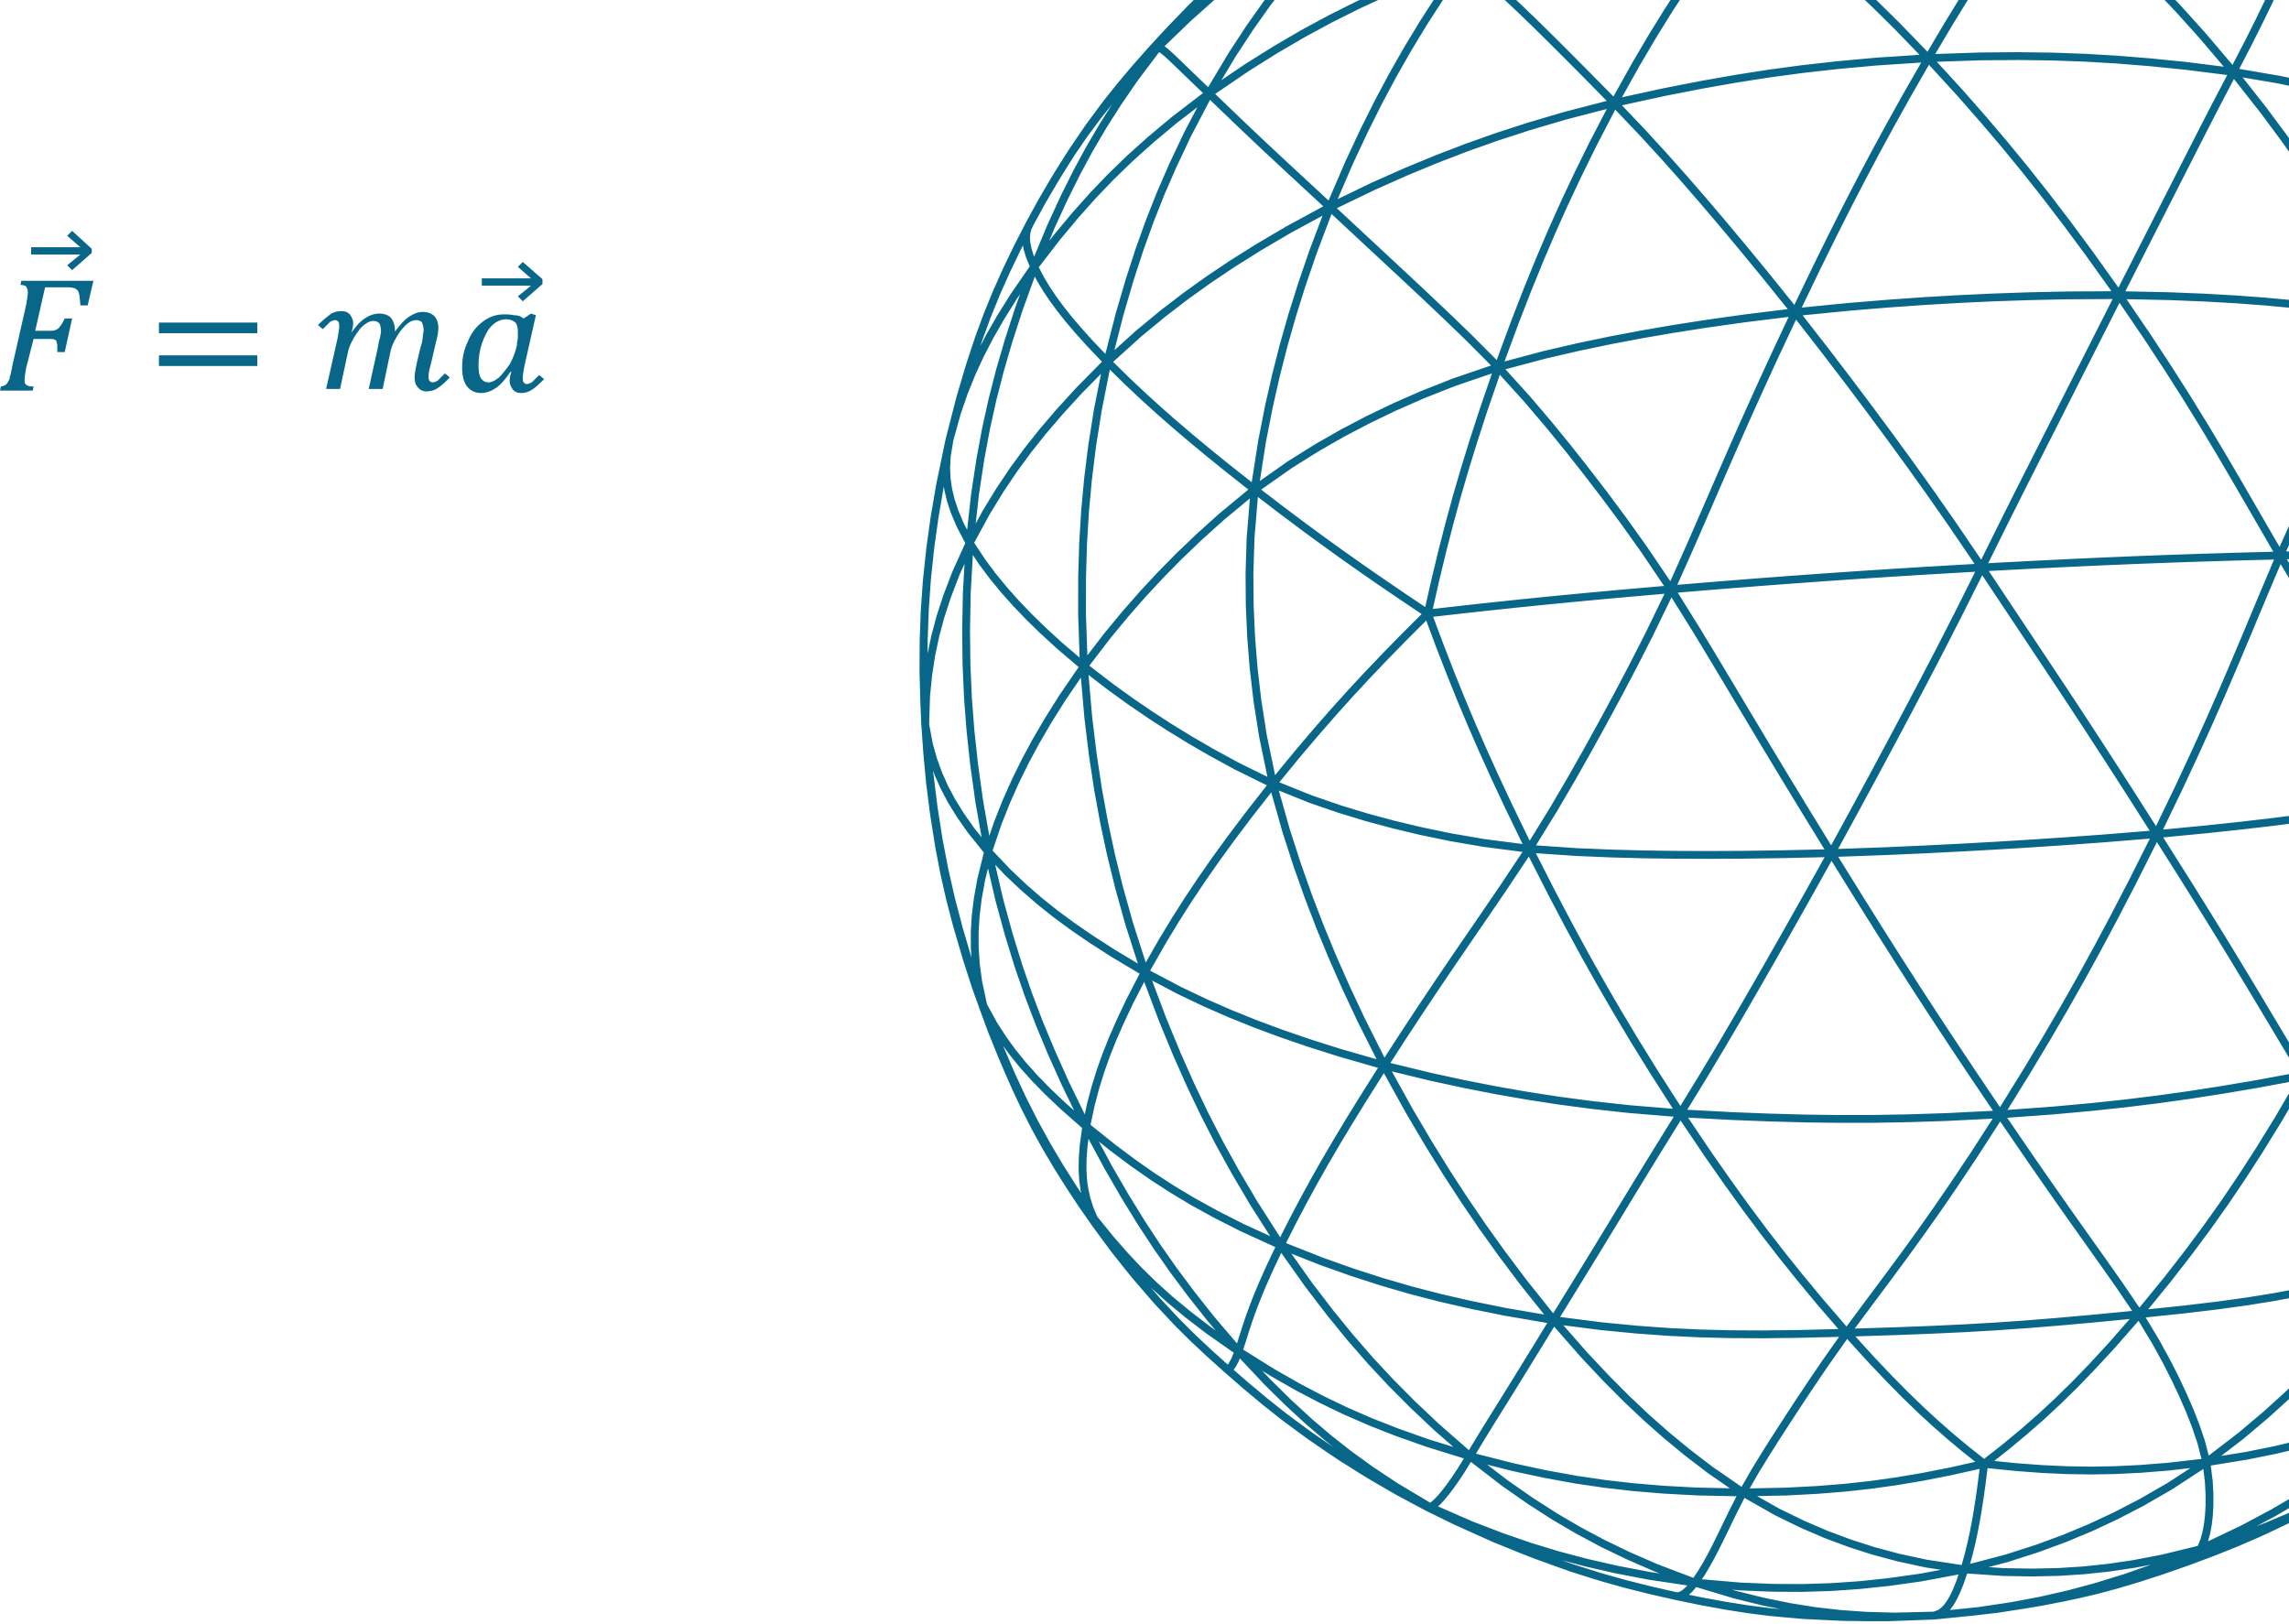 <svg width="585" height="415" viewBox="0 0 585 415" fill="none" xmlns="http://www.w3.org/2000/svg">
<path d="M507.089 374.178L506.495 378.936L505.982 382.637L505.475 385.937L504.954 388.961L504.403 391.805L503.796 394.588L503.089 397.473L502.054 401.159M507.089 374.178L515.292 375.013L521.989 375.507L528.27 375.794L534.366 375.889L540.476 375.787L546.88 375.476L553.986 374.915L563.896 373.783M507.089 374.178L512.744 369.733L517.379 365.875L521.738 362.05L525.981 358.113L530.244 353.932L534.723 349.303L539.71 343.898L546.694 335.922M507.089 374.178L502.33 370.407L498.374 367.105L494.606 363.8L490.883 360.372L487.089 356.703L483.042 352.611L478.473 347.805L471.973 340.666M507.089 374.178L498.488 376.106L491.398 377.497L484.691 378.632L478.117 379.551L471.464 380.282L464.423 380.846L456.534 381.262L445.413 381.496M502.054 401.159L512.071 401.836L519.423 401.962L526.112 401.811L532.504 401.404L538.857 400.734L545.44 399.757L552.629 398.384L562.416 395.996M502.054 401.159L500.918 404.479L500.049 406.627L499.235 408.34L498.431 409.731L497.606 410.859L496.723 411.763L495.73 412.467L494.333 412.964M502.054 401.159L492.258 399.665L485.201 398.142L478.846 396.438L472.816 394.505L466.853 392.286L460.733 389.666L454.15 386.455L445.413 381.496M502.054 401.159L512.909 398.302L520.699 395.802L527.689 393.224L534.289 390.466L540.781 387.435L547.41 383.99L554.512 379.898L563.896 373.783M502.054 401.159L490.912 403.236L482.69 404.392L475.16 405.183L467.91 405.678L460.645 405.908L453.05 405.868L444.681 405.519L433.16 404.53M563.896 373.783L562.524 368.493L561.133 364.399L559.598 360.495L557.889 356.575L555.965 352.483L553.72 348.052L550.969 343.029L546.694 335.922M563.896 373.783L564.505 378.668L564.677 381.991L564.675 384.81L564.539 387.294L564.286 389.542L563.904 391.637L563.362 393.667L562.416 395.996M563.896 373.783L574.084 372.124L581.495 370.632L588.165 369.058L594.455 367.331L600.62 365.385L606.924 363.125L613.719 360.398L622.795 356.27M563.896 373.783L572.786 366.954L579.093 361.632L584.72 356.541L590.006 351.418L595.185 346.052L600.482 340.194L606.194 333.466L613.851 323.74M546.694 335.922L541.677 328.53L537.746 322.937L530.294 312.445L526.47 307.021L522.367 301.149L517.735 294.453L511.172 284.846M546.694 335.922L534.757 337.074L525.894 337.863L517.733 338.52L509.839 339.071L501.899 339.526L493.593 339.914L484.461 340.268L471.973 340.666M546.694 335.922L558.351 334.702L566.728 333.699L574.254 332.66L581.367 331.515L588.373 330.199L595.568 328.642L603.358 326.724L613.851 323.74M546.694 335.922L553.907 327.101L559.179 320.32L563.939 313.921L568.44 307.581L572.863 301.048L577.396 294.027L582.296 286.084L588.864 274.848M279.534 311.461L283.852 316.788L287.592 321.052L291.298 324.968L295.108 328.68L299.15 332.305L303.623 336.003L308.842 340.005L316.544 345.421M279.534 311.461L278.425 308.796L277.691 306.464L277.162 304.137L276.821 301.727L276.664 299.153L276.694 296.284L276.934 292.918L277.608 287.917M279.534 311.461L274.713 304.381L270.933 298.436L267.534 292.711L264.388 286.993L261.401 281.092L258.442 274.73L255.338 267.478L251.301 257.049M279.534 311.461L277.837 309.629L276.63 308.004M279.534 311.461L283.468 317.275L286.87 321.91L290.236 326.153M316.544 345.421L317.519 342.352L318.34 339.744L319.213 337.121L320.199 334.374L321.357 331.401L322.754 328.061L324.503 324.128L327.275 318.28M316.544 345.421L325.062 350.749L331.612 354.489L337.797 357.739L343.927 360.683L350.248 363.435L357.047 366.106L364.746 368.832L375.653 372.218M316.544 345.421L315.63 347.617L315.012 348.773L314.504 349.509L314.09 349.923L313.763 350.063L313.5 349.91M316.544 345.421L323.661 352.99L323.846 353.187L329.315 358.579L334.422 363.282L339.459 367.584L344.646 371.671L350.223 375.711L356.538 379.913L365.522 385.276M316.544 345.421L309.445 337.075L304.376 330.671L299.869 324.62L295.671 318.62L291.617 312.441L287.544 305.823L283.236 298.38L277.608 287.917M277.608 287.917L271.618 282.648L267.635 278.856L264.298 275.432L261.38 272.161L258.74 268.896L256.29 265.52L253.941 261.88L251.301 257.049M277.608 287.917L284.338 293.319L289.598 297.248L294.64 300.772L299.722 304.065L305.051 307.253L310.876 310.458L317.575 313.85L317.824 313.964L327.275 318.28M277.608 287.917L278.788 282.343L279.933 278.031L281.199 273.939L282.64 269.863L284.314 265.642L286.307 261.083L288.765 255.896L292.569 248.512M277.608 287.917L272.342 277.091L268.715 269.012L265.6 261.526L262.818 254.218L260.258 246.787L257.825 238.895L255.409 230.064L252.534 217.678M471.973 340.666L478.005 332.552L482.591 326.407L486.856 320.63L491.003 314.899L495.185 308.968L499.578 302.561L504.443 295.272L511.172 284.846M471.973 340.666L466.506 348.417L462.796 353.871L459.61 358.669L456.724 363.087L453.992 367.31L451.331 371.504L448.646 375.881L445.413 381.496M471.973 340.666L465.112 332.707L460.012 326.555L455.339 320.721L450.847 314.914L446.357 308.904L441.676 302.416L436.525 295.049L429.475 284.578M471.973 340.666L459.514 340.974L450.436 341.076L442.188 341.036L434.3 340.837L426.44 340.459L418.267 339.867L409.309 338.997L397.054 337.432M445.413 381.496L437.093 375.753L431.147 371.196L425.799 366.782L420.724 362.293L415.694 357.546L410.488 352.316L404.802 346.262L397.054 337.432M445.413 381.496L442.818 386.615L439.716 393.003L438.439 395.575L437.23 397.898L436.032 400.057L434.779 402.144L433.16 404.53M445.413 381.496L433.811 381.25L425.271 380.79L417.508 380.146L410.104 379.299L402.763 378.217L395.168 376.842L386.883 375.069L375.653 372.218M251.301 257.049L249.999 250.956L249.402 246.48L249.118 242.346L249.102 238.304L249.35 234.168L249.887 229.745L250.782 224.754L252.534 217.678M251.301 257.049L249.456 252.456M251.301 257.049L253.384 263.26M251.301 257.049L247.567 245.88L245.089 237.492L243.056 229.73L241.344 222.187L239.884 214.563L238.623 206.52L237.516 197.578L236.457 185.174M494.333 412.964L494.508 412.946L505.717 411.791L514.013 410.55L521.546 409.133L528.745 407.488L535.909 405.561L543.337 403.256L551.439 400.41L562.416 395.996M494.333 412.964L504.244 411.972L510.412 411.261L517.424 410.171L521.703 409.457L527.487 408.331L530.86 407.61L535.559 406.519L540.815 405.114L546.624 403.384L552.785 401.377L559.08 399.171M494.333 412.964L484.317 413.214L476.973 413.014L470.27 412.54L463.829 411.8L457.377 410.771L450.645 409.399L443.254 407.568L433.16 404.53M494.333 412.964L482.939 413.39L478.148 413.406L471.119 413.321L466.673 413.115L460.874 412.824L454.832 412.293L452.576 412.084L447.229 411.418L441.269 410.492L434.906 409.33L428.358 407.983M559.08 399.171L565.287 396.857L571.189 394.503L576.556 392.195L579.005 391.074L584.283 388.579L587.75 386.804L593.158 383.974L597.028 381.84M559.08 399.171L560.123 398.605L561.17 397.698L562.416 395.996M597.028 381.84L602.82 378.492L606.179 376.478L612.291 372.631L618.808 368.219M597.028 381.84L591.3 384.839L585.418 387.611L579.148 390.253L572.143 392.88L562.416 395.996M618.808 368.219L625.488 363.416L631.709 358.653L637.354 354.023L642.564 349.421L644.114 348.01L649.266 343.115M618.808 368.219L619.931 367.385L620.797 366.384L621.474 365.186L621.993 363.748L622.383 361.991L622.662 359.777L622.795 356.27M649.266 343.115L650.568 341.793L655.564 336.708L660.681 331.173L665.7 325.437M649.266 343.115L654.45 337.82L659.953 331.807L667.193 323.235M665.7 325.437L669.99 320.255L672.44 317.089M665.7 325.437L667.193 323.235M672.44 317.089L675.904 312.605L678.837 308.469L681.34 304.926L683.969 300.962L685.953 297.834L687.971 294.58L689.382 292.142L691.048 289.195L693.24 285.086L695.507 280.557L697.706 275.898L698.932 273.282M672.44 317.089L667.193 323.235M698.932 273.282L700.999 268.621L702.739 264.377L704.03 261.069L705.4 257.275L706.799 253.245L708.276 248.678M698.932 273.282L700.024 270.399L701.035 267.043L702.114 262.105M708.276 248.678L709.816 243.661L711.33 238.422L712.084 235.785L713.244 231.417L714.011 228.215L714.698 225.101L715.529 220.749L716.112 217.649L717.018 212.167L717.774 206.753L718.304 202.414M708.276 248.678L706.943 252.318L705.145 256.388L702.114 262.105M718.304 202.414L718.911 197.03L719.26 192.378L719.636 187.123L719.868 181.105M718.304 202.414L718.59 197.554L718.477 190.719M719.868 181.105L719.963 174.311L720 171.378L719.947 165.194L719.741 159.171L719.391 153.435L718.893 147.858L718.223 142.216L717.797 139.079L716.815 132.335L715.75 126.189L714.679 120.779M719.868 181.105L719.503 185.145L718.477 190.719M714.679 120.779L713.562 115.371L711.936 108.704M714.679 120.779L712.685 113.4M711.936 108.704L711.042 105.432L709.25 98.999L707.215 92.445L705.033 86.095L702.717 80.002L700.266 74.143L697.684 68.488L696.492 65.901L693.209 59.259L690.051 53.313L686.106 46.396M711.936 108.704L712.685 113.4M686.106 46.396L684.465 43.646L680.339 37.154L676.017 30.882L675.34 29.907M686.106 46.396L681.354 39.432L677.521 34.387L673.771 29.86L669.923 25.611L665.823 21.476L661.278 17.287L655.982 12.815L648.203 6.907M686.106 46.396L687.373 49.598L688.054 52.151L688.463 54.63L688.637 57.157L688.581 59.834L688.277 62.786L687.683 66.205L686.436 71.177M686.106 46.396L691.696 56.563L695.526 64.202L698.809 71.313L701.742 78.277L704.448 85.384L707.027 92.952L709.6 101.444L712.685 113.4M686.106 46.396L680.032 36.717L675.34 29.907M675.34 29.907L670.88 23.903L669.579 22.245L665.294 16.903L664.117 15.531L660.005 10.767L655.556 5.952L650.788 1.093L645.845 -3.689M645.845 -3.689L640.884 -8.258L636.006 -12.508L633.922 -14.252L628.882 -18.345L626.04 -20.491L621.006 -24.26M645.845 -3.689L646.679 -2.705L647.338 -1.54L647.831 -0.156L648.165 1.518L648.329 3.609L648.203 6.907M621.006 -24.26L618.074 -26.317L612.962 -29.825L610.587 -31.332L605.378 -34.606L599.668 -37.945L593.57 -41.296M621.006 -24.26L615.78 -27.843L610.124 -31.388L603.68 -35.083L594.487 -39.806M593.57 -41.296L587.236 -44.582L580.888 -47.673L574.72 -50.449L572.783 -51.293L566.243 -53.96L563.571 -54.975M593.57 -41.296L594.031 -40.879L594.487 -39.806M563.571 -54.975L556.747 -57.46L554.265 -58.292L547.204 -60.564L539.569 -62.731L531.504 -64.745M563.571 -54.975L570.294 -52.226L577.182 -49.089L584.596 -45.365L594.487 -39.806M531.504 -64.745L523.714 -66.436L516.566 -67.73L513.187 -68.261L506.571 -69.196M531.504 -64.745L532.194 -64.507L532.747 -64.024L533.2 -63.302L533.573 -62.325L533.857 -61.053L534.031 -59.401L533.949 -56.744M506.571 -69.196L502.61 -69.659L496.617 -70.242L493.107 -70.528L487.427 -70.839L485.042 -70.909L479.414 -71L473.304 -70.927L466.935 -70.7M506.571 -69.196L500.226 -69.821L493.878 -70.178L487.272 -70.28L480.051 -70.108L470.276 -69.403M466.935 -70.7L460.518 -70.333L454.276 -69.833L448.435 -69.208L443.198 -68.489L438.575 -67.685L435.178 -67.085L429.521 -65.888L425.307 -64.937L418.465 -63.222L413.969 -61.956M466.935 -70.7L467.856 -70.634L468.877 -70.29L470.276 -69.403M413.969 -61.956L415.529 -62.353L415.539 -62.356L422.056 -64.013L429.429 -65.604L436.517 -66.857L443.624 -67.842L451.043 -68.596L459.182 -69.138L470.276 -69.403M413.969 -61.956L402.902 -58.61M402.902 -58.61L393.561 -55.068L386.864 -52.121L380.869 -49.167L375.23 -46.072L369.711 -42.718L364.1 -38.959L358.11 -34.56L350.206 -28.09M402.902 -58.61L404.637 -58.808L406.02 -58.601L407.37 -58.153L408.756 -57.469L410.242 -56.54L411.91 -55.326L413.897 -53.752L416.952 -51.23M402.902 -58.61L391.828 -54.51L387.455 -52.78L380.627 -49.898L376.656 -48.084L371.066 -45.502L365.362 -42.622L363.499 -41.66L358.601 -38.978L353.296 -35.871L347.787 -32.457L342.291 -28.886M342.291 -28.886L337.01 -25.301L335.673 -24.349L330.441 -20.614L325.714 -17.005L323.315 -15.024L318.753 -11.251L315.963 -8.785L311.502 -4.763M342.291 -28.886L343.353 -29.314L344.568 -29.503L345.979 -29.437L347.666 -29.074L350.206 -28.09M311.502 -4.763L308.913 -2.334L304.473 1.999L302.701 3.831L298.496 8.194L294.285 12.774M311.502 -4.763L307.018 -0.358L302.255 4.705L295.961 12.041M294.285 12.774L290.194 17.406L286.354 21.953L282.87 26.323L281.911 27.608L278.494 32.211L275.369 36.776L273.862 39.017M294.285 12.774L294.934 12.217L295.961 12.041M273.862 39.017L270.728 43.977L269.385 46.18L266.294 51.458L263.176 57.155M273.862 39.017L277.121 34.261L280.618 29.559L284.525 24.698L289.122 19.369L295.961 12.041M263.176 57.155L260.093 63.151L257.231 69.097L254.64 74.911L252.288 80.688L250.13 86.555L248.103 92.7L247.61 94.268L245.404 101.739L242.649 112.446M263.176 57.155L262.655 58.262L262.34 59.408L262.222 60.635L262.303 61.989L262.599 63.538L263.151 65.398L264.292 68.224M242.649 112.446L241.966 116.629L241.819 119.647L241.947 122.41L242.334 125.099L242.99 127.845L243.965 130.78L245.354 134.091L247.805 138.786M242.649 112.446L244.573 105.494L246.38 100.28L248.325 95.454L250.475 90.782L252.898 86.09L255.712 81.175L259.115 75.74L264.292 68.224M242.649 112.446L240.278 123.863L238.819 132.412L237.724 140.303M237.724 140.303L236.853 148.573L236.328 155.987L236.044 163.702L236 171.854L236.23 179.942L236.457 185.174M237.724 140.303L236.921 147.946L236.375 155.651L236.078 163.755L236.038 172.743L236.457 185.174M236.457 185.174L236.971 192.418L237.675 199.996L238.674 207.901L239.869 215.451L240.107 216.884L241.35 223.358L242.825 229.85L244.533 236.39L247.069 245.049L249.456 252.456M236.457 185.174L236.688 177.833L237.237 172.365L238.026 167.309L239.069 162.409L240.402 157.478L242.096 152.312L244.279 146.614L247.805 138.786M236.457 185.174L237.436 190.406L238.542 194.289L239.846 197.868L241.389 201.32L243.225 204.773L245.443 208.366L248.208 212.304L252.534 217.678M249.456 252.456L251.634 258.484L253.384 263.26M253.384 263.26L255.9 269.477L257.303 272.781L259.565 277.968L261.969 283.074L264.524 288.086L264.884 288.769L267.168 292.896L267.267 293.069L270.217 298.063L273.368 303.079L276.63 308.004M276.63 308.004L279.906 312.707L281.395 314.744L284.812 319.37L288.171 323.605L290.236 326.153M290.236 326.153L293.692 330.164L295.754 332.543L299.368 336.406L301.005 338.151L304.767 341.89L308.953 345.818L313.5 349.91M313.5 349.91L318.313 354.101L323.225 358.21L328.068 362.052L332.794 365.551L334.981 367.152L340.253 370.759L342.881 372.521L348.896 376.299M348.896 376.299L351.04 377.591L357.609 381.394L364.807 385.237M348.896 376.299L355.736 380.237L365.522 385.276M364.807 385.237L372.1 388.82L379.011 391.927L382.083 393.296M364.807 385.237L365.522 385.276M382.083 393.296L388.669 395.969L392.389 397.434L398.473 399.626L401.797 400.808L407.611 402.653L409.832 403.321L415.589 404.931L421.845 406.502L428.358 407.983M382.083 393.296L374.981 390.091L365.522 385.276M428.358 407.983L429.077 407.986L429.845 407.72L430.698 407.163L431.693 406.255L433.16 404.53M702.114 262.105L702.748 256.66L702.931 252.479L702.865 248.538L702.562 244.637L702.006 240.62L701.161 236.306L699.946 231.424L697.81 224.513M702.114 262.105L698.291 268.05L695.129 272.422L691.98 276.384L688.694 280.133L685.137 283.812L681.14 287.569L676.426 291.611L669.407 297.005M702.114 262.105L706.152 250.912L708.813 242.604L711.01 234.938L712.881 227.492L714.502 219.953L715.928 211.984L717.208 203.107L718.477 190.719M702.114 262.105L697.528 273.004L693.884 280.806L690.349 287.779L686.749 294.329L682.949 300.727L678.789 307.22L674.024 314.139L667.193 323.235M364.893 156.814L373.09 155.879L379.951 155.125L386.538 154.424L393.093 153.753L399.83 153.089L407.067 152.403L415.29 151.653L427.069 150.623M364.893 156.814L366.923 147.858L368.701 140.514L370.481 133.599L372.327 126.859L374.301 120.078L376.503 112.941L379.085 104.991L382.909 93.852M364.893 156.814L358.076 152.232L352.598 148.492L347.546 144.985L342.729 141.582L337.996 138.172L333.132 134.6L327.84 130.637L320.629 125.116M364.893 156.814L358.755 162.94L353.832 167.979L349.298 172.736L344.985 177.389L340.755 182.087L336.421 187.049L331.713 192.593L325.319 200.386M364.893 156.814L368.029 165.211L370.719 172.132L373.361 178.68L376.052 185.095L378.881 191.584L381.986 198.449L385.581 206.136L390.834 216.969M427.069 150.623L420.079 140.29L414.842 132.964L410.005 126.454L405.329 120.365L400.647 114.429L395.753 108.43L390.355 102.086L382.909 93.852M427.069 150.623L432.29 138.928L436.029 130.344L439.424 122.521L442.695 115.034L445.999 107.577L449.487 99.833L453.372 91.357L458.798 79.788M427.069 150.623L439.613 149.587L448.994 148.847L457.641 148.194L466.004 147.589L474.417 147.011L483.245 146.435L493.01 145.829L506.468 145.047M427.069 150.623L421.507 162.107L417.287 170.39L413.354 177.852L409.529 184.925L405.675 191.91L401.621 199.07L397.116 206.763L390.834 216.969M427.069 150.623L433.769 161.385L438.605 169.386L447.254 183.847L451.533 190.982L456.045 198.453L461.059 206.699L468.039 218.067M382.909 93.852L375.355 86.265L369.874 80.972L364.953 76.307L360.328 71.972L355.821 67.765L339.895 52.95M382.909 93.852L387.161 82.334L390.437 73.917L393.535 66.311L396.611 59.11L399.788 52.026L403.21 44.754L407.084 36.886L412.569 26.325M382.909 93.852L371.566 97.718L363.508 100.904L356.346 104.05L349.658 107.274L343.159 110.676L336.603 114.422L329.665 118.764L320.629 125.116M382.909 93.852L394.678 90.714L403.461 88.682L411.591 86.984L419.509 85.483L427.542 84.099L436.048 82.77L445.537 81.428L458.798 79.788M264.292 68.224L270.184 60.584L274.828 55.016L279.311 49.989L283.86 45.24L288.665 40.583L293.952 35.828L300.067 30.71L308.982 23.874M264.292 68.224L265.996 71.462L267.548 74.013L269.202 76.471L271.032 78.957L273.11 81.569L275.542 84.428L278.501 87.719L283.025 92.469M264.292 68.224L268.618 57.835L271.996 50.491L275.24 43.991L278.515 37.946L281.952 32.096L285.689 26.221L289.937 20.035L295.961 12.041M264.292 68.224L260.369 79.071L257.74 87.192L255.546 94.724L253.659 102.077L252.005 109.552L250.531 117.484L249.186 126.353L247.805 138.786M295.961 12.041L303.434 4.823L303.604 4.66L309.524 -0.625L315.146 -5.31L320.752 -9.649L326.566 -13.816L332.854 -17.985L340.01 -22.38L350.206 -28.09M295.961 12.041L297.155 12.712L298.179 13.545L299.264 14.53L300.48 15.687L301.891 17.045L305.681 20.701L308.982 23.874M637.626 141.646L642.65 136.465L646.61 132.251L650.194 128.314L653.534 124.508L656.736 120.711L659.939 116.747L663.335 112.369L667.807 106.296M637.626 141.646L634.789 133.06L632.303 126.029L629.814 119.422L627.234 112.994L624.471 106.539L621.391 99.76L617.778 92.219L612.422 81.676M637.626 141.646L630.68 141.56L624.797 141.516L619.09 141.503L613.348 141.517L607.38 141.563L600.9 141.641L593.467 141.762L593.088 141.77L582.7 141.985M637.626 141.646L636.031 150.211L634.562 157.289L633.035 163.999L631.391 170.591L629.571 177.274L627.484 184.364L624.978 192.324L621.17 203.574M637.626 141.646L643.418 147.041L648.01 151.491L652.19 155.703L656.113 159.836L659.902 164.023L663.725 168.46L667.813 173.432L673.257 180.443M667.807 106.296L659.941 100.941L653.865 97.353L648.092 94.314L642.334 91.605L636.369 89.092L629.947 86.702L622.688 84.361L612.422 81.676M667.807 106.296L672.039 100.098L674.906 95.615L677.314 91.603L679.408 87.841L681.274 84.174L682.983 80.451L684.613 76.462L686.436 71.177M667.807 106.296L675.059 112.298L680.054 116.896L684.373 121.199L688.284 125.419L691.957 129.713L695.538 134.266L699.203 139.349L703.781 146.45M667.807 106.296L664.216 94.529L661.229 86.035L658.26 78.377L655.181 71.117L651.874 63.946L648.185 56.559L643.872 48.538L637.517 37.69M667.807 106.296L670.528 118.258L672.065 127.098L673.138 135.216L673.861 143.049L674.293 150.913L674.422 159.126L674.197 168.139L673.257 180.443M612.422 81.676L617.232 73.511L623.678 62.779L626.441 58.107L629.05 53.579L631.604 49.002L634.229 44.126L637.517 37.69M612.422 81.676L611.943 81.59L601.717 79.751L593.678 78.622L586.188 77.759L578.839 77.073L571.324 76.515L563.305 76.062L554.285 75.701L541.559 75.431M612.422 81.676L607.624 90.482L604.108 97.246L600.884 103.628L597.757 109.936L594.587 116.402L591.261 123.307L587.62 131.066L582.7 141.985M612.422 81.676L606.465 70.802L601.87 62.869L597.523 55.716L593.204 48.957L588.741 42.32L583.932 35.525L578.483 28.186L570.762 18.363M521.416 -29.923L524.767 -35.53L526.875 -39.367L528.562 -42.657L529.976 -45.6L531.205 -48.325L532.272 -50.937L533.181 -53.558L533.949 -56.744M521.416 -29.923L513.576 -35.641L508.024 -39.414L503.07 -42.568L498.391 -45.329L493.766 -47.841L489.047 -50.193L484.06 -52.47L478.015 -54.973M521.416 -29.923L529.603 -23.4L535.637 -18.275L541.13 -13.354L546.369 -8.393L551.564 -3.193L556.94 2.483L562.806 8.998L570.762 18.363M521.416 -29.923L517.381 -23.851L514.198 -19.149L511.167 -14.648L508.16 -10.102L505.071 -5.314L501.767 -0.056L498.046 6.018L492.794 14.863M521.416 -29.923L533.051 -29.489L541.435 -28.98L548.992 -28.338L556.16 -27.526L563.249 -26.498L570.563 -25.193L578.519 -23.5L579.237 -23.317L589.303 -20.743M521.416 -29.923L509.529 -30.088L500.719 -30.053L492.62 -29.889L484.803 -29.589L476.957 -29.135L468.764 -28.514L459.77 -27.692L447.492 -26.359M533.949 -56.744L524.039 -57.601L516.968 -57.941L510.626 -58.035L504.602 -57.909L498.618 -57.569L492.483 -57.009L485.965 -56.208L478.015 -54.973M533.949 -56.744L534.063 -56.692L543.496 -52.338L550.336 -48.773L556.489 -45.265L562.32 -41.638L568.084 -37.743L574.033 -33.391L580.511 -28.289L589.303 -20.743M533.949 -56.744L544.212 -55.321L551.72 -53.972L558.512 -52.503L564.955 -50.853L571.308 -48.957L577.845 -46.72L584.937 -43.989L594.487 -39.806M533.949 -56.744L524.209 -60.362L524.02 -60.432L516.581 -62.746L509.687 -64.57L502.982 -66.042L496.21 -67.242L489.084 -68.2L481.192 -68.933L470.276 -69.403M478.015 -54.973L476.904 -58.025L475.996 -60.31L475.143 -62.261L474.314 -63.955L473.482 -65.441L472.607 -66.778L471.634 -68.031L470.276 -69.403M478.015 -54.973L469.371 -55.427L462.275 -55.588L455.589 -55.545L449.063 -55.297L442.485 -54.83L435.552 -54.109L427.814 -53.072L416.952 -51.23M478.015 -54.973L473.773 -51.984L470.272 -49.304L466.957 -46.57L463.706 -43.68L460.414 -40.534L456.929 -36.972L453.017 -32.736L447.492 -26.359M570.762 18.363L574.713 10.742L577.373 5.429L579.628 0.785L581.636 -3.465L583.501 -7.494L585.297 -11.461L587.105 -15.561L589.303 -20.743M570.762 18.363L566.482 26.536L563.237 32.83L560.196 38.798L541.559 75.431M570.762 18.363L582.611 20.39L591.097 22.169L598.691 24.01L605.827 25.977L612.801 28.13L619.895 30.566L627.484 33.436L637.517 37.69M570.762 18.363L558.568 16.83L549.469 15.914L541.046 15.236L532.853 14.754L524.565 14.455L515.83 14.338L506.153 14.416L492.794 14.863M589.303 -20.743L591.063 -25.316L592.138 -28.316L592.96 -30.792L593.598 -32.912L594.082 -34.779L594.417 -36.471L594.585 -38.064L594.487 -39.806M589.303 -20.743L597.963 -12.398L604.181 -5.931L609.738 0.209L614.944 6.323L620.004 12.643L625.111 19.421L630.514 27.037L637.517 37.69M589.303 -20.743L599.927 -17.367L607.543 -14.596L614.339 -11.852L620.694 -9.01L626.868 -5.962L633.092 -2.586L639.671 1.308L648.203 6.907M637.517 37.69L640.391 31.597L642.249 27.356L643.747 23.666L644.982 20.302L646.01 17.124L646.868 14.016L647.585 10.839L648.203 6.907M637.517 37.69L647.002 42.406L653.611 46.052L659.379 49.516L664.663 52.974L669.694 56.565L674.671 60.45L679.845 64.872L686.436 71.177M594.487 -39.806L604.054 -33.567L610.907 -28.648L617.04 -23.901L622.796 -19.093L628.41 -14.037L634.104 -8.514L640.184 -2.184L648.203 6.907M648.203 6.907L655.746 16.547L660.98 23.84L665.531 30.66L669.674 37.368L673.592 44.233L677.442 51.548L681.418 59.731L686.436 71.177M686.436 71.177L692.329 77.758L696.268 82.653L699.578 87.176L702.481 91.582L705.109 96.063L707.561 100.807L709.943 106.084L712.685 113.4M686.436 71.177L690.805 82.961L693.644 91.742L695.96 99.864L697.919 107.763L699.614 115.76L701.106 124.19L702.447 133.536L703.781 146.45M712.685 113.4L712.744 118.381L712.427 122.16L711.867 125.696L711.061 129.172L709.986 132.725L708.588 136.494L706.759 140.681L703.781 146.45M712.685 113.4L715.145 125.819L716.604 135.063L717.668 143.569L718.421 151.782L718.901 160.021L719.119 168.607L719.057 178L718.477 190.719M470.276 -69.403L460.821 -67.986L454.065 -66.57L448.021 -64.995L442.325 -63.21L436.731 -61.158L431.03 -58.738L424.946 -55.779L416.952 -51.23M416.952 -51.23L409.461 -45.993L404.161 -41.83L399.431 -37.78L394.979 -33.636L390.603 -29.225L386.111 -24.337L381.247 -18.643L381.102 -18.457L374.689 -10.283M416.952 -51.23L420.703 -48.241L423.797 -45.798L426.857 -43.372L429.995 -40.843L433.315 -38.112L441.236 -31.52L447.492 -26.359M416.952 -51.23L405.686 -48.78L397.431 -46.677L389.954 -44.521L382.853 -42.214L375.843 -39.666L368.623 -36.754L360.781 -33.281L350.206 -28.09M447.492 -26.359L441.714 -19.137L437.45 -13.491L433.567 -8.089L429.86 -2.664L426.182 3L422.375 9.163L418.216 16.215L412.569 26.325M447.492 -26.359L454.362 -20.797L459.593 -16.492L464.472 -12.368L469.237 -8.194L474.07 -3.789L479.177 1.06L484.866 6.672L492.794 14.863M447.492 -26.359L435.263 -24.77L426.374 -23.421L418.316 -22.021L410.633 -20.483L403.002 -18.735L395.094 -16.68L386.455 -14.165L374.689 -10.283M350.206 -28.09L342.663 -20.958L337.296 -15.39L332.522 -10.054L328.076 -4.687L323.78 0.921L319.467 7.011L314.91 13.957L308.982 23.874M350.206 -28.09L353.171 -26.468L355.61 -24.985L358.037 -23.41L360.551 -21.669L363.233 -19.688L366.206 -17.374L369.656 -14.564L374.689 -10.283M308.982 23.874L312.883 27.634L316.037 30.66L319.131 33.611L322.312 36.619L325.702 39.792L329.436 43.265L339.895 52.95M308.982 23.874L318.664 17.282L326.085 12.638L333.073 8.562L339.975 4.829L347.054 1.287L354.593 -2.193L363.009 -5.781L374.689 -10.283M308.982 23.874L303.519 34.311L299.796 42.17L296.615 49.491L293.776 56.663L291.154 63.979L288.639 71.742L286.107 80.403L283.025 92.469M374.689 -10.283L380.156 -5.43L384.345 -1.591L388.297 2.126L392.218 5.9L396.262 9.882L400.618 14.232L405.556 19.202L412.569 26.325M374.689 -10.283L368.3 -1.12L363.744 5.943L359.698 12.625L355.929 19.254L352.287 26.081L348.637 33.379L344.805 41.556L339.895 52.95M412.569 26.325L412.677 26.438L419.838 33.965L425.234 39.856L430.207 45.448L435.04 51.014L439.938 56.765L445.111 62.948L450.854 69.929L458.798 79.788M412.569 26.325L399.931 29.604L390.825 32.288L382.635 34.947L374.895 37.69L367.281 40.609L359.485 43.831L351.089 47.554L339.895 52.95M412.569 26.325L425.441 23.518L434.961 21.66L443.708 20.116L452.16 18.796L460.66 17.655L469.56 16.654L479.362 15.756L492.794 14.863M339.895 52.95L329.193 58.77L321.666 63.201L315.041 67.36L308.917 71.464L303.031 75.681L297.152 80.197L290.983 85.289L283.025 92.469M339.895 52.95L335.534 64.491L332.626 72.996L330.182 80.804L328.035 88.359L326.087 95.988L324.273 104.009L322.532 112.88L320.629 125.116M283.025 92.469L288.124 97.475L292.117 101.23L295.954 104.718L299.834 108.133L303.921 111.623L308.378 115.327L313.456 119.446L320.629 125.116M283.025 92.469L275.735 99.866L270.746 105.327L266.46 110.34L262.607 115.192L259.022 120.092L255.564 125.247L252.072 130.945L247.805 138.786M283.025 92.469L280.565 104.82L279.118 113.986L278.067 122.431L277.315 130.618L276.812 138.877L276.549 147.555L276.541 157.142L277 170.337M320.629 125.116L312.232 132.063L306.392 137.326L301.285 142.218L296.595 146.983L292.115 151.801L287.661 156.879L283.001 162.516L277 170.337M320.629 125.116L319.615 137.457L319.33 146.529L319.395 154.823L319.751 162.793L320.386 170.762L321.353 179.049L322.768 188.103L325.319 200.386M458.798 79.788L464.354 68.269L468.458 59.957L472.217 52.507L475.835 45.509L479.456 38.686L483.217 31.779L487.306 24.442L492.794 14.863M458.798 79.788L472.431 78.443L482.501 77.61L491.708 76.961L500.538 76.445L509.333 76.034L518.433 75.72L528.309 75.503L541.559 75.431M458.798 79.788L466.763 90.028L472.585 97.659L477.882 104.707L482.95 111.554L487.997 118.478L493.214 125.773L498.867 133.861L506.468 145.047M492.794 14.863L500.925 23.755L506.917 30.577L512.379 37.007L517.594 43.369L522.763 49.902L528.089 56.866L533.851 64.643L541.559 75.431M541.559 75.431L520.654 116.704L516.715 124.489L512.387 133.118L506.468 145.047M541.559 75.431L548.942 86.281L554.16 94.238L558.788 101.513L563.116 108.524L567.343 115.567L571.664 122.927L582.7 141.985M582.7 141.985L571.071 142.293L562.28 142.562L554.103 142.843L546.119 143.146L538.011 143.484L529.42 143.874L519.83 144.342L506.468 145.047M582.7 141.985L577.915 153.319L574.396 161.741L571.131 169.49L567.917 176.979L564.598 184.511L561.019 192.412L556.951 201.147L551.136 213.217M582.7 141.985L589.154 152.726L593.898 160.448L598.213 167.39L606.365 180.439L610.528 187.07L615.049 194.177L621.17 203.574M506.468 145.047L500.446 157.081L495.936 165.896L491.751 173.933L487.683 181.643L483.586 189.348L479.289 197.366L474.551 206.139L468.039 218.067M506.468 145.047L524.462 172.081L529.226 179.277L533.942 186.466L538.8 193.94L544.062 202.114L551.136 213.217M673.257 180.443L678.495 187.763L682.098 193.15L685.173 198.05L687.898 202.725L690.386 207.363L692.734 212.165L695.056 217.407L697.81 224.513M673.257 180.443L679.69 175.124L684.057 171.094L687.789 167.363L691.124 163.751L694.214 160.127L697.178 156.34L700.157 152.173L703.781 146.45M673.257 180.443L666.117 185.244L660.524 188.496L655.159 191.284L649.765 193.805L644.137 196.189L638.033 198.502L631.084 200.82L621.17 203.574M673.257 180.443L671.421 192.693L669.704 201.62L667.882 209.735L665.892 217.5L663.661 225.246L661.084 233.306L657.979 242.153L653.258 254.271M703.781 146.45L707.737 153.774L710.284 159.18L712.334 164.115L714.029 168.839L715.448 173.534L716.637 178.386L717.632 183.649L718.477 190.719M703.781 146.45L704.378 159.449L704.441 168.947L704.219 177.586L703.732 185.849L702.97 194.079L701.887 202.612L700.383 211.912L697.81 224.513M621.17 203.574L620.895 203.629L610.714 205.7L602.819 207.049L595.439 208.173L588.18 209.173L580.739 210.112L572.781 211.036L563.815 211.993L551.136 213.217M621.17 203.574L621.386 203.891L631.543 218.807L635.348 224.465L638.85 229.804L642.184 235.064L645.479 240.475L648.901 246.344L653.258 254.271M621.17 203.574L616.815 215.346L613.389 224.033L610.098 231.947L606.777 239.508L603.295 247.017L599.492 254.798L595.129 263.301L588.864 274.848M697.81 224.513L702.83 219.001L706.119 214.968L708.832 211.291L711.151 207.752L713.186 204.191L715.012 200.459L716.698 196.349L718.477 190.719M697.81 224.513L692.052 229.896L687.462 233.712L682.993 237.096L678.432 240.26L673.598 243.349L668.278 246.488L662.14 249.844L653.258 254.271M697.81 224.513L694.538 236.943L691.813 245.942L689.082 254.067L686.216 261.775L683.1 269.385L679.595 277.208L675.476 285.667L669.407 297.005M247.805 138.786L251.045 143.691L253.81 147.372L256.615 150.79L259.582 154.123L262.816 157.504L266.456 161.061L270.729 164.984L277 170.337M247.805 138.786L247.082 151.625L246.902 161.143L247.007 169.871L247.374 178.269L248.012 186.661L248.952 195.376L250.27 204.874L252.534 217.678M252.534 217.678L255.043 210.277L257.257 204.726L259.552 199.58L262.021 194.572L264.748 189.506L267.856 184.185L271.537 178.326L277 170.337M252.534 217.678L257.604 223.017L261.683 226.869L265.673 230.33L269.767 233.597L274.123 236.807L278.933 240.105L284.496 243.685L292.569 248.512M277 170.337L283.798 175.573L289.035 179.346L294.012 182.747L298.992 185.971L304.178 189.154L309.798 192.408L316.191 195.883L325.319 200.386M277 170.337L278.147 183.537L279.323 193.143L280.645 201.846L282.157 210.139L283.913 218.368L286.003 226.863L288.579 236.084L292.569 248.512M325.319 200.386L318.985 208.484L314.515 214.423L310.605 219.806L307.037 224.924L303.664 229.981L300.348 235.196L296.916 240.863L292.569 248.512M325.319 200.386L335.019 204.282L342.41 206.827L349.356 208.937L356.207 210.779L363.229 212.455L370.715 214.003L379.101 215.451L390.834 216.969M325.319 200.386L328.747 212.508L331.599 221.296L334.421 229.252L337.333 236.835L340.437 244.37L343.878 252.18L347.878 260.715L353.732 272.349M292.569 248.512L301.293 253.119L308.008 256.32L314.374 259.108L320.717 261.664L327.287 264.11L334.368 266.546L342.383 269.091L353.732 272.349M292.569 248.512L297.156 260.681L300.775 269.445L304.27 277.323L307.822 284.763L311.578 292.071L315.701 299.543L320.444 307.581L327.275 318.28M327.275 318.28L330.571 311.769L333.248 306.705L335.882 301.886L338.601 297.083L341.507 292.116L344.717 286.782L348.417 280.777L353.732 272.349M327.275 318.28L337.721 322.407L345.687 325.232L353.155 327.643L360.503 329.779L368.006 331.726L375.966 333.553L384.819 335.344L397.054 337.432M327.275 318.28L334.519 328.489L340.009 335.657L345.149 341.956L350.213 347.767L355.402 353.341L360.924 358.899L367.081 364.721L375.653 372.218M390.834 216.969L396.577 228.261L400.952 236.565L405.05 244.11L409.08 251.295L413.204 258.409L417.603 265.756L422.544 273.756L429.475 284.578M390.834 216.969L402.906 217.798L411.883 218.172L420.172 218.39L428.23 218.5L436.391 218.532L445.019 218.49L454.63 218.366L468.039 218.067M390.834 216.969L384.362 226.699L379.641 233.624L375.389 239.819L371.39 245.663L367.492 251.414L363.538 257.323L359.314 263.723L353.732 272.349M468.039 218.067L461.501 229.782L456.754 238.196L452.463 245.738L448.387 252.845L444.354 259.814L440.185 266.919L435.638 274.519L429.475 284.578M468.039 218.067L475.167 229.552L480.416 237.922L485.209 245.489L489.809 252.657L494.395 259.708L499.142 266.911L504.289 274.636L511.172 284.846M468.039 218.067L481.791 217.571L491.933 217.121L501.194 216.654L510.065 216.159L518.891 215.621L528.011 215.014L537.898 214.294L551.136 213.217M429.475 284.578L442.687 285.28L452.436 285.659L461.378 285.902L469.998 286.017L478.647 286.002L487.682 285.844L497.609 285.524L511.172 284.846M429.475 284.578L416.447 283.504L407.025 282.472L398.524 281.35L390.465 280.111L382.515 278.724L374.35 277.13L365.532 275.221L353.732 272.349M429.475 284.578L423.501 294.218L419.292 301.073L415.578 307.168L412.123 312.854L408.768 318.358L405.376 323.901L401.772 329.771L397.054 337.432M511.172 284.846L518.008 273.801L523.005 265.468L527.531 257.714L531.822 250.141L536.042 242.46L540.357 234.372L544.992 225.441L551.136 213.217M511.172 284.846L524.612 283.87L534.317 282.987L543.055 282.058L551.324 281.039L559.474 279.9L567.829 278.602L576.835 277.082L588.864 274.848M551.136 213.217L558.015 224.102L562.897 231.913L567.226 238.91L571.254 245.499L575.158 251.959L588.864 274.848M588.864 274.848L594.02 283.743L597.531 290.074L600.538 295.711L603.244 300.97L605.778 306.065L608.241 311.199L610.751 316.638L613.851 323.74M588.864 274.848L600.483 272.283L608.762 270.185L616.134 268.11L623.032 265.977L629.742 263.72L636.533 261.24L643.764 258.388L653.258 254.271M613.851 323.74L616.432 330.351L618.059 334.89L619.35 338.801L620.4 342.328L621.262 345.632L621.952 348.851L622.473 352.149L622.795 356.27M613.851 323.74L621.256 313.285L626.501 305.327L631.133 297.876L635.415 290.555L639.524 283.088L643.608 275.179L647.861 266.393L653.258 254.271M613.851 323.74L624.1 320.261L631.398 317.477L637.871 314.766L643.886 311.999L649.688 309.07L655.495 305.865L661.586 302.204L669.407 297.005M353.732 272.349L360.134 283.901L365.045 292.228L369.668 299.691L374.227 306.704L378.894 313.545L383.854 320.474L389.384 327.832L397.054 337.432M397.054 337.432L392.7 344.543L389.703 349.421L387.114 353.617L384.768 357.395L382.562 360.93L380.426 364.363L378.274 367.865L375.653 372.218M375.653 372.218L373.378 375.901L371.839 378.218L370.53 380.053L369.381 381.546L368.355 382.78L367.415 383.796L366.522 384.623L365.522 385.276M375.653 372.218L384.513 379.047L391.166 383.69L397.353 387.656L403.397 391.199L409.529 394.475L416.007 397.61L423.2 400.748L432.913 404.436L433.16 404.53M653.258 254.271L657.164 262.039L659.751 267.588L661.892 272.527L663.721 277.141L665.318 281.617L666.74 286.122L668.045 290.872L669.407 297.005M669.407 297.005L670.182 302.551L670.446 306.305L670.467 309.509L670.28 312.38L669.897 315.05L669.314 317.618L668.508 320.188L667.193 323.235M669.407 297.005L662.779 307.933L657.665 315.666L652.811 322.511L647.967 328.873L642.941 335.025L637.528 341.212L631.42 347.751L622.795 356.27M667.193 323.235L661.208 329.399L656.506 333.798L651.987 337.683L647.429 341.266L642.651 344.691L637.43 348.097L631.432 351.668L622.795 356.27M622.795 356.27L613.741 364.184L606.885 369.657L600.466 374.408L594.151 378.725L587.695 382.798L580.824 386.783L573.142 390.875L562.416 395.996M433.16 404.53L421.538 402.808L413.074 401.186L405.423 399.442L398.171 397.515L391.032 395.34L383.732 392.821L375.895 389.803L365.522 385.276" stroke="#086788" stroke-width="2" stroke-linecap="round" stroke-linejoin="round"/>
<path d="M6.701 93.972C6.492 95.229 6.282 96.276 6.282 97.113C6.282 97.532 6.282 97.951 6.492 98.16C6.701 98.37 6.911 98.579 7.12 98.579C7.329 98.789 7.958 98.789 8.586 98.789L8.377 99.836H0L0.209 98.789C0.628 98.789 1.047 98.579 1.466 98.37C1.675 98.16 1.885 97.951 2.094 97.532C2.304 97.113 2.513 96.904 2.513 96.276C2.722 95.857 2.932 94.81 3.141 93.553L6.701 77.847C6.911 76.591 7.12 75.334 7.12 74.706C7.12 74.078 6.911 73.659 6.701 73.24C6.492 73.031 5.864 72.821 5.235 72.821L5.445 71.774H23.873L22.407 78.057H20.523C20.523 77.01 20.313 76.172 20.313 75.544C20.104 74.915 20.104 74.496 19.894 74.287C19.685 74.078 19.476 73.868 19.057 73.659C18.847 73.659 18.219 73.45 17.8 73.45H11.518L9.005 84.548H12.774C13.402 84.548 13.821 84.548 14.24 84.339C14.659 84.13 15.078 83.92 15.287 83.501C15.706 83.082 16.125 82.245 16.544 81.407H18.428L16.544 89.993H14.659C14.659 88.527 14.659 87.69 14.45 87.48C14.45 87.061 14.24 86.852 14.031 86.852C13.821 86.643 13.193 86.643 12.565 86.643H8.586L6.701 93.972Z" fill="#086788"/>
<path d="M23.454 64.654L18.428 69.052L17.172 67.795L20.523 65.073H7.958V63.188H20.523L17.172 60.257L18.428 59L23.454 63.607V64.654Z" fill="#086788"/>
<path d="M40.626 84.967V82.454H65.755V85.177H40.626V84.967ZM40.626 93.553V90.831H65.755V93.553H40.626Z" fill="#086788"/>
<path d="M89.419 85.596C90.676 83.711 91.932 82.245 93.189 81.407C94.445 80.57 95.702 80.151 96.958 80.151C98.215 80.151 99.262 80.57 99.89 81.198C100.518 82.035 100.937 83.082 100.937 84.339V84.548V84.758C102.194 83.082 103.241 81.826 104.497 80.988C105.754 80.151 106.801 79.732 108.057 79.732C109.314 79.732 110.361 80.151 110.989 80.779C111.617 81.407 112.036 82.454 112.036 83.92C112.036 84.758 111.827 86.014 111.408 87.48L110.151 92.925C109.733 94.391 109.523 95.438 109.523 96.066C109.523 96.694 109.523 96.904 109.733 97.323C109.942 97.532 110.151 97.742 110.57 97.742C110.989 97.742 111.408 97.532 111.827 97.323C112.246 96.904 112.874 96.276 113.711 95.438L114.968 96.485C113.711 97.742 112.874 98.579 111.827 99.207C110.989 99.836 109.942 100.045 108.895 100.045C108.057 100.045 107.22 99.626 106.801 98.998C106.173 98.37 105.963 97.532 105.963 96.485C105.963 95.647 106.172 94.391 106.591 92.506L107.429 88.946C107.848 87.69 108.057 86.642 108.057 86.014C108.057 85.386 108.267 84.967 108.267 84.548C108.267 83.711 108.057 82.873 107.848 82.454C107.638 82.035 107.01 81.826 106.382 81.826C105.754 81.826 105.125 82.035 104.497 82.454C103.869 82.873 103.241 83.501 102.403 84.548C101.775 85.386 101.147 86.433 100.728 87.271C100.309 88.109 99.89 89.156 99.681 90.412L97.796 99.417H94.236L96.54 88.946C96.749 87.69 96.958 86.643 97.168 86.224C97.168 85.596 97.377 85.177 97.377 84.758C97.377 83.711 97.168 83.082 96.958 82.664C96.539 82.245 96.121 82.035 95.283 82.035C94.864 82.035 94.236 82.245 93.608 82.664C92.979 83.082 92.142 83.711 91.513 84.758C90.676 85.805 90.257 86.642 89.838 87.48C89.419 88.318 89.001 89.365 88.791 90.621L86.906 99.417H83.346L86.278 86.433C86.488 85.177 86.697 84.13 86.697 83.501C86.697 82.873 86.697 82.664 86.488 82.245C86.278 82.035 86.069 81.826 85.65 81.826C85.231 81.826 84.812 82.035 84.393 82.245C83.975 82.664 83.346 83.292 82.509 84.13L81.252 83.082C82.509 81.826 83.556 80.988 84.393 80.36C85.231 79.732 86.278 79.522 87.325 79.522C88.163 79.522 88.791 79.732 89.419 80.36C89.838 80.988 90.257 81.617 90.257 82.664C90.257 83.501 90.048 84.13 89.838 84.967L89.419 85.596ZM133.815 81.407L135.7 80.151L136.956 80.57L134.025 93.553C133.815 94.81 133.606 95.857 133.606 96.485C133.606 97.113 133.606 97.323 133.815 97.742C134.025 97.951 134.234 98.16 134.653 98.16C135.072 98.16 135.49 97.951 135.909 97.742C136.328 97.323 136.956 96.694 137.794 95.857L139.051 96.904C137.794 98.16 136.747 99.207 135.909 99.626C135.072 100.254 134.025 100.464 133.187 100.464C132.349 100.464 131.721 100.254 131.093 99.626C130.674 98.998 130.255 98.37 130.255 97.323C130.255 96.485 130.465 95.857 130.674 95.019H130.465C129.208 96.904 127.952 98.37 126.695 99.207C125.439 100.045 124.182 100.464 122.926 100.464C121.46 100.464 120.203 99.836 119.366 98.789C118.528 97.742 118.109 96.066 118.109 93.972C118.109 91.668 118.528 89.365 119.575 87.271C120.413 85.177 121.669 83.501 123.344 82.245C125.02 80.988 126.695 80.36 128.789 80.36C129.627 80.36 130.465 80.36 131.302 80.57C132.349 80.57 132.978 80.779 133.815 81.407ZM132.14 87.48C132.349 86.852 132.349 86.433 132.349 86.014C132.349 85.596 132.349 85.177 132.349 84.758C132.349 83.711 132.14 82.873 131.721 82.454C131.302 82.035 130.465 81.617 129.417 81.617C127.952 81.617 126.695 82.245 125.648 83.292C124.601 84.339 123.763 86.014 123.135 87.899C122.507 89.784 122.297 91.668 122.297 93.553C122.297 95.019 122.507 96.066 122.926 96.694C123.344 97.323 123.973 97.742 124.81 97.742C125.648 97.742 126.486 97.323 127.533 96.485C128.37 95.647 129.208 94.6 130.255 93.134C131.093 91.668 131.721 89.993 132.14 88.108V87.48Z" fill="#086788"/>
<path d="M138.632 72.612L133.606 77.01L132.35 75.753L135.7 73.031H123.135V71.146H135.7L132.35 68.214L133.606 66.958L138.632 71.356V72.612Z" fill="#086788"/>
</svg>
